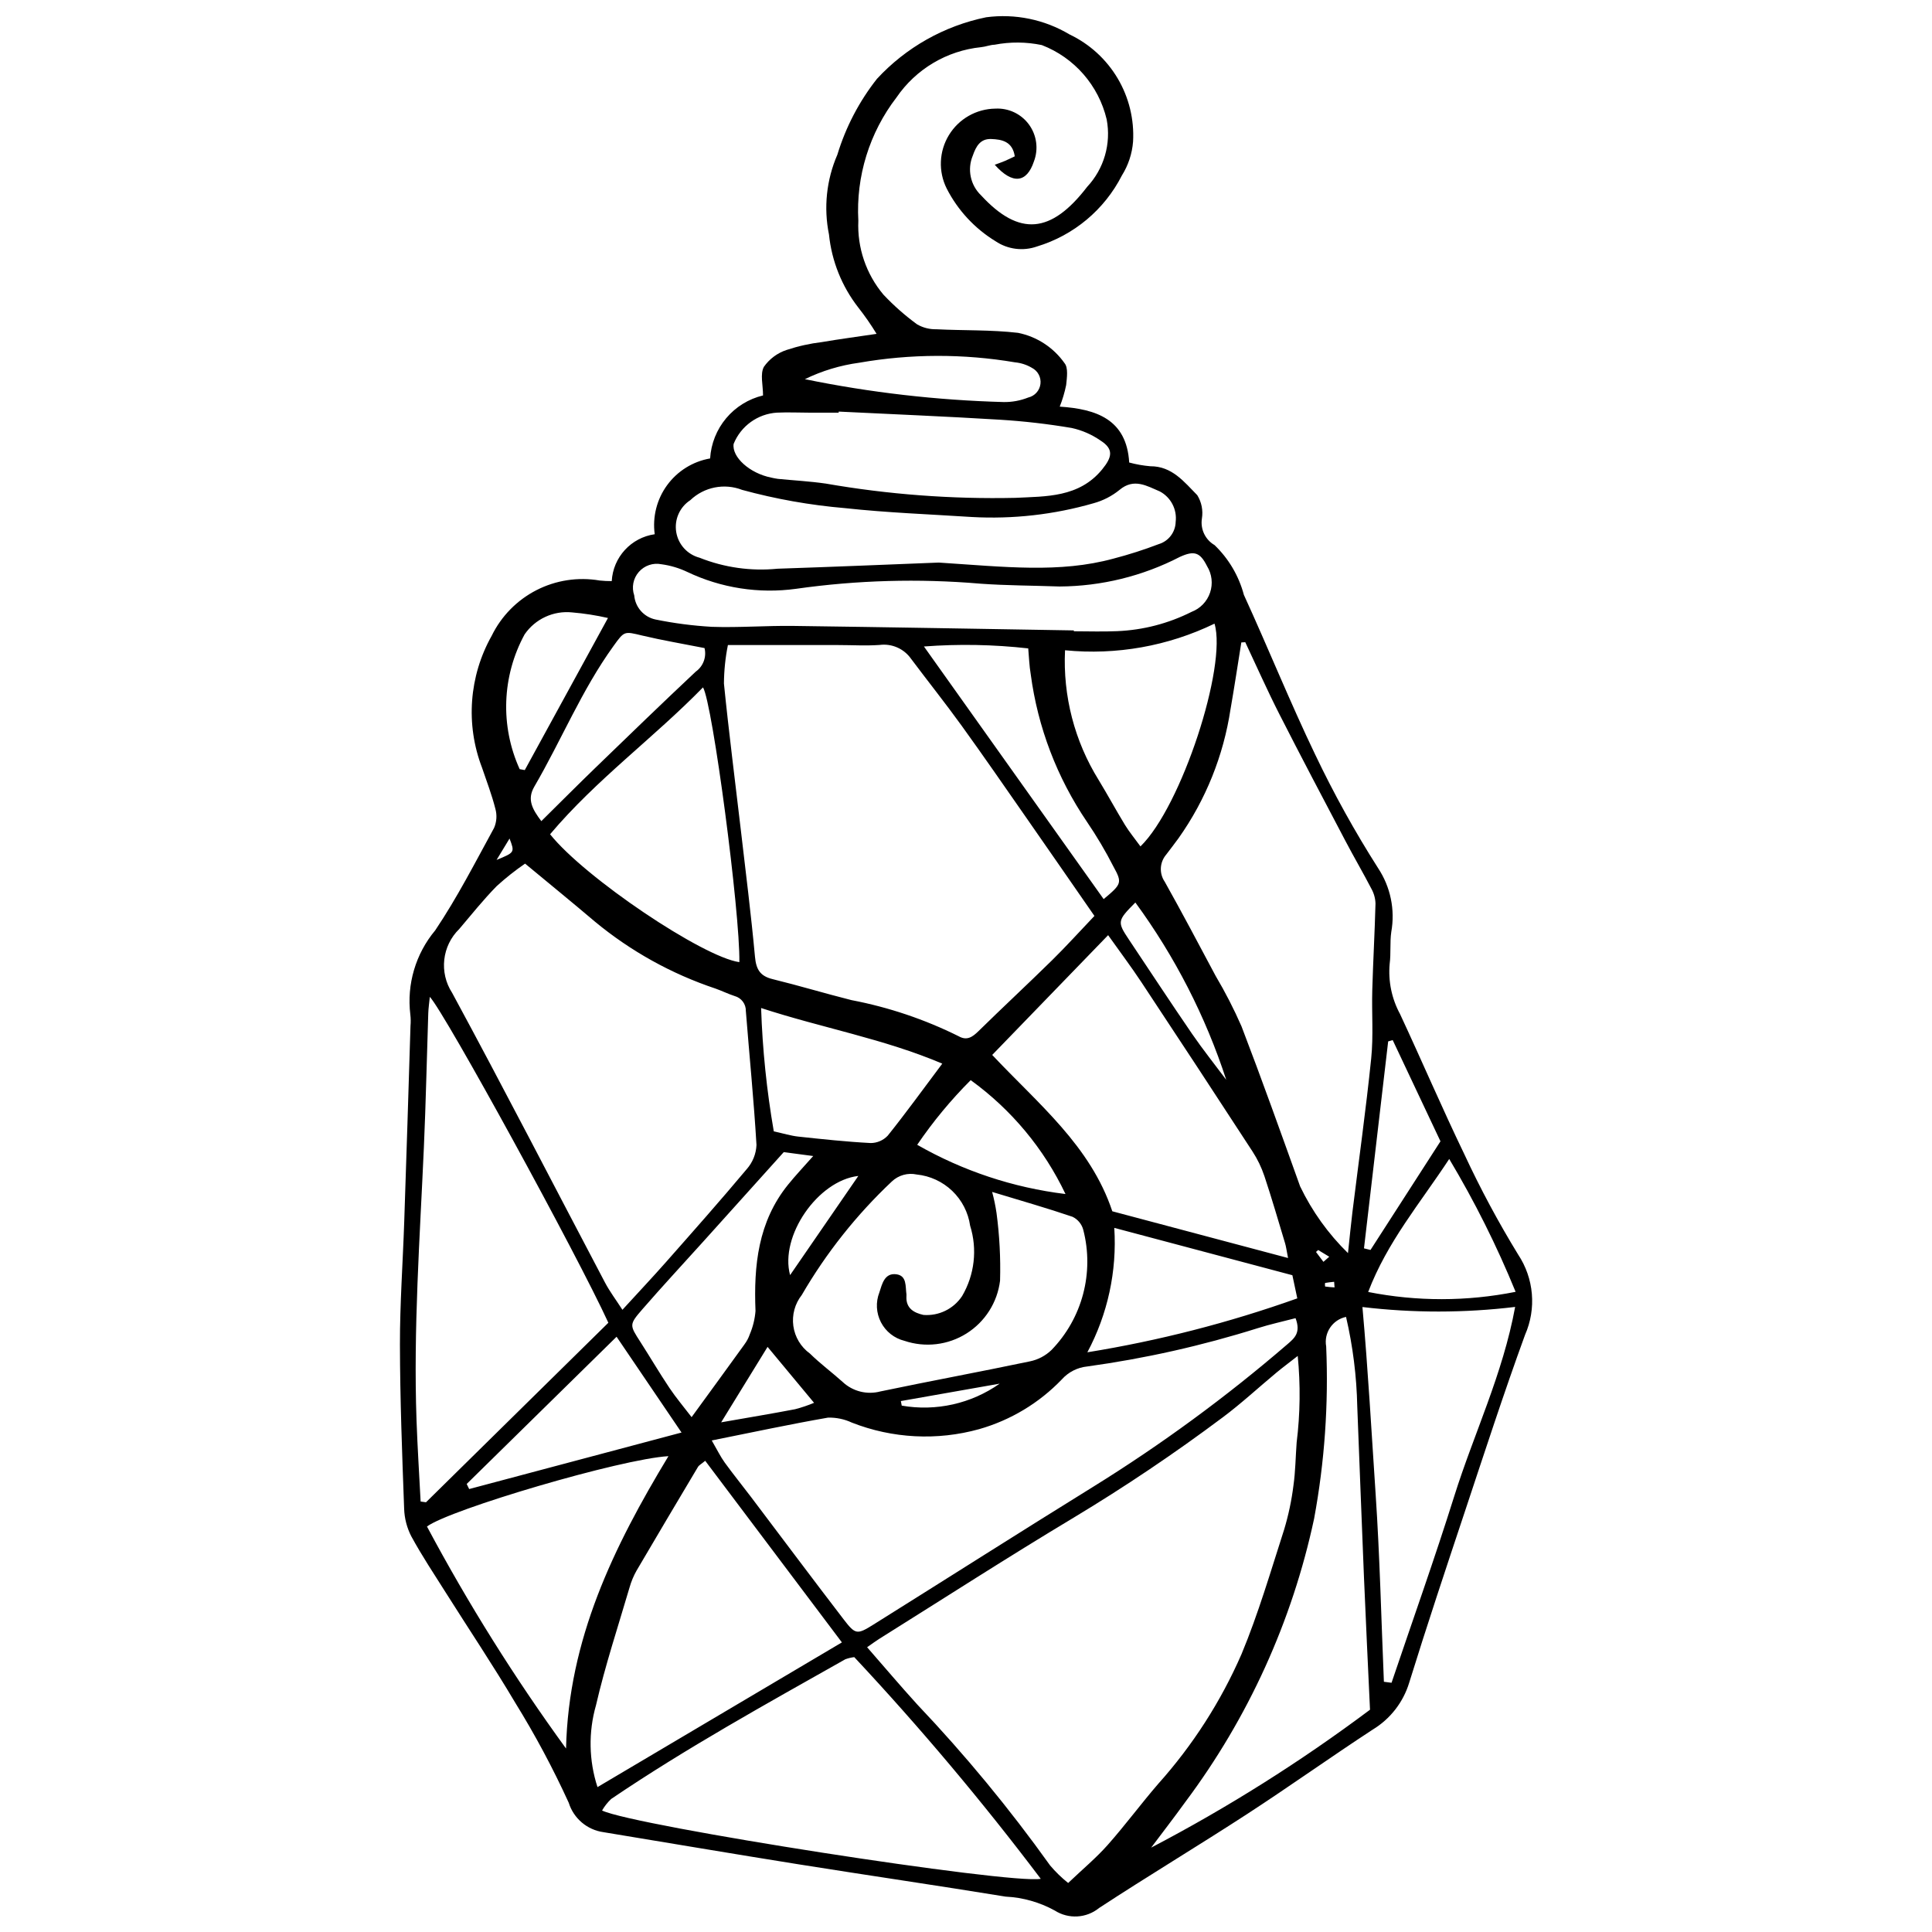 <?xml version="1.0" encoding="UTF-8"?>
<!-- Uploaded to: SVG Repo, www.svgrepo.com, Generator: SVG Repo Mixer Tools -->
<svg width="800px" height="800px" version="1.1" viewBox="144 144 512 512" xmlns="http://www.w3.org/2000/svg">
 <defs>
  <clipPath id="a">
   <path d="m249 148.09h302v503.81h-302z"/>
  </clipPath>
 </defs>
 <g clip-path="url(#a)">
  <path d="m306.12 298c0.348-6.328 5.117-11.527 11.387-12.422-0.625-4.594 0.551-9.258 3.289-13.004 2.738-3.746 6.82-6.285 11.391-7.082 0.242-3.918 1.734-7.652 4.258-10.66 2.523-3.004 5.949-5.121 9.766-6.035 0-2.758-0.809-5.656 0.223-7.578l-0.004 0.004c1.477-2.109 3.594-3.684 6.035-4.484 3.043-1.008 6.18-1.707 9.363-2.086 4.496-0.766 9.02-1.367 14.469-2.176h0.004c-1.48-2.434-3.109-4.777-4.871-7.016-4.34-5.586-7.023-12.281-7.742-19.32-1.445-7.106-0.672-14.488 2.219-21.141 2.215-7.297 5.773-14.117 10.492-20.105 7.707-8.336 17.832-14.043 28.953-16.32 7.668-1.016 15.449 0.59 22.09 4.551 5.309 2.527 9.746 6.578 12.746 11.637 2.996 5.055 4.422 10.895 4.086 16.766-0.246 3.188-1.266 6.269-2.965 8.98-4.625 9.066-12.746 15.859-22.488 18.809-3.68 1.301-7.762 0.785-11-1.395-5.523-3.375-10.004-8.211-12.945-13.977-2.25-4.504-2.023-9.852 0.598-14.148 2.621-4.301 7.269-6.949 12.305-7.012 3.492-0.191 6.844 1.395 8.906 4.215 2.062 2.824 2.562 6.496 1.32 9.766-1.895 5.711-5.652 6.211-10.387 0.898 1.004-0.375 1.828-0.648 2.629-0.988 0.875-0.371 1.727-0.801 2.68-1.246-0.602-3.969-3.449-4.488-6.25-4.59-2.84-0.102-4 1.852-4.887 4.43v-0.004c-1.504 3.621-0.629 7.793 2.203 10.5 10.109 10.973 18.574 10.176 28.117-2.254 4.469-4.793 6.391-11.426 5.172-17.863-2.133-9-8.562-16.371-17.188-19.703-4.129-0.859-8.383-0.891-12.523-0.094-1.191 0.035-2.363 0.535-3.559 0.648-9.078 0.922-17.289 5.801-22.438 13.336-7.168 9.328-10.758 20.918-10.105 32.664-0.316 7.129 2.055 14.117 6.644 19.578 2.731 2.898 5.723 5.539 8.938 7.887 1.551 0.891 3.316 1.336 5.106 1.293 7.211 0.367 14.48 0.117 21.633 0.949 4.984 1 9.398 3.875 12.324 8.035 1.02 1.227 0.633 3.859 0.43 5.801-0.395 1.953-0.969 3.867-1.703 5.719 9.707 0.637 17.734 3.371 18.41 14.812l-0.004-0.004c1.832 0.496 3.703 0.828 5.594 0.992 5.781-0.035 9.008 4.184 12.453 7.668 1.145 1.852 1.578 4.055 1.223 6.203-0.434 2.809 0.895 5.594 3.348 7.019 3.754 3.606 6.445 8.172 7.781 13.199 6.441 14.059 12.223 28.43 18.918 42.367v-0.004c4.93 10.344 10.488 20.379 16.645 30.043 3.301 4.981 4.551 11.039 3.496 16.922-0.398 2.777-0.059 5.656-0.426 8.438-0.418 4.613 0.539 9.25 2.75 13.32 5.766 12.363 11.133 24.918 17.062 37.199 4.234 9.102 8.984 17.953 14.223 26.516 4.207 6.328 4.898 14.367 1.832 21.32-5.648 15.48-10.738 31.168-15.941 46.812-5.019 15.078-10.047 30.156-14.75 45.336-1.578 5.195-5.019 9.625-9.668 12.438-11.207 7.328-22.113 15.117-33.336 22.414-12.973 8.434-26.254 16.395-39.199 24.875v0.004c-3.356 2.719-8.074 2.984-11.719 0.664-4.004-2.207-8.461-3.469-13.031-3.691-18.254-2.977-36.559-5.641-54.824-8.555-17.258-2.754-34.488-5.68-51.734-8.523h0.004c-4.324-0.59-7.918-3.629-9.223-7.793-4.176-9.145-8.922-18.016-14.207-26.562-5.84-9.852-12.223-19.383-18.34-29.074-3.109-4.926-6.348-9.789-9.133-14.898l-0.004 0.004c-1.191-2.293-1.855-4.824-1.938-7.406-0.531-14.488-1.086-28.984-1.113-43.477-0.02-10.863 0.773-21.723 1.137-32.59 0.582-17.289 1.137-34.578 1.66-51.871 0.09-1.004 0.078-2.016-0.043-3.016-0.98-8.027 1.406-16.105 6.594-22.309 5.812-8.645 10.594-17.996 15.605-27.16 0.688-1.602 0.809-3.391 0.336-5.07-0.938-3.695-2.309-7.281-3.539-10.898-4.391-11.449-3.445-24.258 2.57-34.945 2.543-5.203 6.707-9.445 11.863-12.086s11.031-3.535 16.742-2.555c1.062 0.113 2.133 0.164 3.207 0.16zm181.79 205.34c-2.301 1.797-4 3.059-5.629 4.41-4.781 3.973-9.352 8.219-14.328 11.93v-0.004c-12.68 9.488-25.828 18.336-39.398 26.504-17.371 10.418-34.402 21.402-51.574 32.152-0.953 0.598-1.855 1.277-3.188 2.203 4.609 5.273 8.867 10.312 13.305 15.188 12.707 13.383 24.469 27.637 35.199 42.652 1.438 1.699 3.039 3.25 4.777 4.637 3.84-3.656 7.41-6.625 10.457-10.059 4.656-5.246 8.832-10.918 13.422-16.23 9.133-10.199 16.578-21.793 22.055-34.344 4.461-10.715 7.734-21.938 11.297-33.012 1.152-3.82 1.98-7.734 2.473-11.695 0.535-3.766 0.562-7.602 0.848-11.406 0.941-7.609 1.039-15.297 0.285-22.926zm-53.875-116.61c-6.223-8.973-12.02-17.367-17.855-25.738-5.734-8.227-11.426-16.488-17.297-24.621-4.348-6.023-8.984-11.836-13.438-17.781-1.883-2.688-5.106-4.102-8.359-3.672-3.602 0.258-7.238 0.027-10.859 0.027-9.609-0.004-19.219 0-29.324 0v-0.004c-0.676 3.359-1.027 6.777-1.051 10.203 1.301 12.977 2.977 25.918 4.484 38.875 1.301 11.176 2.711 22.34 3.742 33.539 0.305 3.32 1.344 5.106 4.648 5.914 7.004 1.715 13.918 3.809 20.914 5.566 9.867 1.883 19.43 5.106 28.422 9.578 2.18 1.238 3.652 0.211 5.246-1.355 6.453-6.332 13.082-12.484 19.531-18.82 3.711-3.648 7.207-7.523 11.195-11.711zm-150.88-13.863c-2.637 1.809-5.144 3.797-7.512 5.949-3.519 3.578-6.664 7.527-9.922 11.359h0.004c-4.598 4.473-5.391 11.566-1.902 16.945 13.777 25.438 27.012 51.172 40.504 76.766 1.258 2.383 2.906 4.562 4.621 7.223 4.285-4.684 8-8.625 11.582-12.684 7.18-8.137 14.379-16.254 21.34-24.57l0.004-0.004c1.578-1.777 2.496-4.043 2.602-6.418-0.699-11.84-1.879-23.652-2.816-35.477h-0.004c0.059-1.863-1.18-3.519-2.981-4-1.719-0.559-3.352-1.371-5.055-1.973-11.66-3.894-22.496-9.91-31.961-17.746-5.926-5.035-11.957-9.941-18.504-15.371zm204.18 120.46c-3.527 0.922-6.824 1.637-10.023 2.652-14.746 4.641-29.855 8.035-45.168 10.148-2.598 0.258-5 1.477-6.742 3.422-6.008 6.262-13.574 10.816-21.922 13.191-11.133 3.094-22.969 2.484-33.727-1.734-1.977-0.926-4.144-1.379-6.328-1.32-10.023 1.746-19.98 3.883-30.805 6.051 1.457 2.512 2.301 4.277 3.426 5.836 2.234 3.09 4.648 6.055 6.949 9.098 8.199 10.836 16.324 21.73 24.602 32.508 3.109 4.047 3.547 4.055 7.883 1.344 19.402-12.137 38.707-24.434 58.168-36.48 18.105-11.219 35.309-23.84 51.449-37.738 1.953-1.676 3.703-3.086 2.238-6.977zm-13.328-179.14-1.043 0.066c-0.945 5.879-1.832 11.766-2.852 17.633h-0.004c-1.852 12.332-6.566 24.055-13.77 34.234-1.07 1.461-2.172 2.902-3.269 4.34-1.758 2.039-1.922 5.012-0.391 7.231 4.617 8.234 9.023 16.59 13.469 24.918 2.562 4.32 4.859 8.801 6.875 13.406 5.391 14.059 10.449 28.246 15.535 42.422l0.004-0.004c3.16 6.578 7.449 12.555 12.668 17.656 0.484-4.5 0.785-7.688 1.176-10.867 1.676-13.578 3.582-27.133 4.977-40.738 0.613-5.973 0.113-12.055 0.285-18.086 0.215-7.637 0.656-15.266 0.852-22.902l0.004 0.004c-0.035-1.383-0.402-2.738-1.074-3.945-2.219-4.277-4.66-8.441-6.902-12.711-5.891-11.199-11.805-22.383-17.539-33.66-3.176-6.242-6.012-12.656-9-18.996zm-218.54 227.73 1.426 0.203 48.328-47.578c-8.242-17.996-43.238-82-47.316-86.367-0.164 1.695-0.367 3.016-0.41 4.344-0.395 11.855-0.637 23.715-1.164 35.562-1.07 24.086-2.797 48.156-1.949 72.289 0.254 7.188 0.719 14.363 1.086 21.547zm114.92 41.238c-0.805 0.098-1.598 0.289-2.359 0.562-20.973 11.844-42.066 23.488-62.035 37.008v-0.004c-0.961 0.902-1.781 1.941-2.441 3.082 8.543 4.113 108.22 19.629 116.26 18.102-15.434-20.438-31.934-40.047-49.426-58.75zm114.96-105.77c-0.406-2.051-0.512-2.992-0.781-3.887-1.797-5.965-3.535-11.953-5.5-17.863h-0.004c-0.77-2.289-1.824-4.469-3.141-6.492-9.754-14.988-19.57-29.941-29.441-44.855-2.723-4.113-5.695-8.062-8.816-12.461l-30.719 31.742c12.207 12.996 26.031 24.051 31.828 41.434zm-154.46 53.738c-1.066 0.887-1.648 1.168-1.922 1.633-5.453 9.137-10.875 18.293-16.266 27.465-0.793 1.402-1.418 2.894-1.855 4.445-3.055 10.395-6.469 20.707-8.902 31.246-2.035 7.109-1.895 14.66 0.398 21.688 21.734-12.867 43.164-25.555 64.77-38.348zm76.039-71.25c0.496 1.828 0.883 3.688 1.16 5.566 0.797 5.953 1.109 11.961 0.938 17.965-0.711 5.758-3.973 10.887-8.883 13.977-4.91 3.09-10.949 3.805-16.445 1.953-2.688-0.664-4.957-2.453-6.231-4.91s-1.43-5.344-0.422-7.922c0.719-2.191 1.348-5.203 4.473-4.809 2.879 0.363 2.394 3.246 2.707 5.356 0.016 0.199 0.012 0.402-0.012 0.602-0.125 3.106 2.051 4.266 4.481 4.812v0.004c4.074 0.332 8.008-1.578 10.27-4.988 3.312-5.637 4.09-12.414 2.133-18.656-0.508-3.519-2.176-6.762-4.742-9.223-2.566-2.457-5.879-3.988-9.414-4.344-2.359-0.512-4.82 0.176-6.578 1.836-9.371 8.828-17.418 18.965-23.883 30.098-1.832 2.32-2.637 5.289-2.231 8.219 0.406 2.93 1.996 5.566 4.391 7.297 2.723 2.672 5.816 4.965 8.664 7.516 2.68 2.516 6.473 3.469 10.027 2.519 13.184-2.762 26.434-5.199 39.617-7.969 2.152-0.441 4.137-1.488 5.719-3.016 8.164-8.418 11.352-20.48 8.414-31.836-0.398-1.512-1.438-2.773-2.844-3.457-6.75-2.301-13.617-4.254-21.309-6.59zm100.14 137.22c-0.547-11.945-1.121-23.578-1.605-35.215-0.625-15.059-1.176-30.121-1.773-45.18-0.168-7.984-1.164-15.93-2.973-23.707-3.586 0.75-5.922 4.227-5.266 7.832 0.656 15.281-0.414 30.586-3.195 45.625-5.82 27.219-17.477 52.852-34.16 75.133-2.941 4.074-6.019 8.047-9.035 12.07l-0.004-0.004c20.289-10.609 39.688-22.832 58.012-36.555zm-185.92-67.195c-12.559 0.715-57.961 14.141-63.996 18.645v-0.004c10.906 20.445 23.223 40.105 36.855 58.84 0.68-28.934 12.531-53.324 27.141-77.484zm189.6 59.789 2.027 0.262c5.57-16.484 11.418-32.879 16.629-49.477 5.188-16.531 12.859-32.297 16.125-50.117l0.004-0.008c-13.441 1.621-27.027 1.629-40.473 0.027 1.516 16.922 2.402 33.227 3.496 49.531 1.109 16.566 1.492 33.184 2.191 49.777zm-117.96-296.6c17.551 1.137 32.02 2.848 46.289-1.047 4.062-1.055 8.062-2.336 11.984-3.836 2.621-0.781 4.441-3.16 4.504-5.894 0.406-3.305-1.27-6.519-4.211-8.082-3.383-1.418-6.82-3.629-10.668-0.398-2.027 1.648-4.379 2.852-6.894 3.539-10.461 3.012-21.352 4.246-32.219 3.644-11.219-0.727-22.477-1.133-33.645-2.352-9.207-0.781-18.324-2.398-27.242-4.832-4.723-1.84-10.086-0.777-13.754 2.727-2.801 1.824-4.262 5.125-3.727 8.426 0.531 3.301 2.961 5.973 6.195 6.824 6.559 2.613 13.652 3.609 20.68 2.91 15.273-0.508 30.539-1.156 42.707-1.629zm-103.01 72c9.227 11.555 40.5 32.547 50.16 33.891 0.227-13.043-7.102-68.617-9.633-72.82-13.016 13.352-28.246 24.383-40.527 38.93zm138.8-54.016-0.004 0.223c3.828 0 7.66 0.141 11.48-0.031h0.004c6.863-0.281 13.586-2.027 19.719-5.113 2.316-0.883 4.113-2.754 4.906-5.102 0.793-2.344 0.496-4.922-0.809-7.027-1.852-3.699-3.418-4.16-7.203-2.434-9.855 5.094-20.781 7.777-31.875 7.84-7.027-0.254-14.07-0.246-21.074-0.75v-0.004c-16.25-1.383-32.605-0.926-48.754 1.367-9.848 1.355-19.879-0.203-28.852-4.481-2.156-1.023-4.461-1.711-6.828-2.027-2.219-0.445-4.508 0.336-5.996 2.043-1.492 1.707-1.953 4.082-1.211 6.223 0.27 3.137 2.562 5.727 5.644 6.375 4.914 1.004 9.895 1.652 14.906 1.941 7.207 0.246 14.438-0.332 21.656-0.238 24.762 0.324 49.527 0.785 74.289 1.191zm-62.301-57.996-0.027 0.285c-2.609 0-5.223 0.004-7.832 0-2.816-0.008-5.637-0.137-8.445-0.008v-0.004c-5.129 0.297-9.625 3.523-11.551 8.285-0.516 3.504 4.273 7.805 9.949 8.934 0.59 0.117 1.18 0.277 1.777 0.336 4.199 0.414 8.422 0.637 12.594 1.238v-0.004c16.625 2.902 33.492 4.172 50.363 3.797 8.078-0.414 16.84-0.043 22.977-7.535 2.688-3.281 3.086-5.398-0.41-7.637h-0.004c-2.305-1.602-4.898-2.738-7.641-3.34-6.309-1.07-12.668-1.801-19.051-2.195-14.223-0.871-28.465-1.453-42.699-2.152zm79.957 115.23c10.848-10.512 23.008-47.793 19.625-59.031l0.004-0.004c-12.305 5.961-26.016 8.402-39.617 7.055-0.586 12.094 2.516 24.082 8.902 34.367 2.398 3.934 4.586 7.992 6.984 11.922 1.133 1.855 2.539 3.539 4.102 5.691zm-118.95 151.25c4.871-6.691 9.457-12.965 14.004-19.27l-0.004-0.004c0.609-0.805 1.086-1.699 1.41-2.656 0.84-1.969 1.355-4.059 1.523-6.195-0.484-12.047 0.676-23.613 8.602-33.449 1.973-2.449 4.144-4.734 6.691-7.621l-7.805-1.035c-7.469 8.301-14.402 16.012-21.344 23.719-5.367 5.957-10.828 11.832-16.086 17.883-3.594 4.137-3.441 4.223-0.566 8.699 2.594 4.043 5.023 8.191 7.695 12.18 1.746 2.609 3.789 5.019 5.879 7.75zm66.434-93.68c-15.512-6.594-31.68-9.406-48.016-14.738v-0.004c0.363 10.965 1.488 21.887 3.363 32.691 2.606 0.57 4.539 1.176 6.516 1.387 6.363 0.684 12.738 1.371 19.125 1.703v0.004c1.723 0.004 3.371-0.703 4.555-1.957 4.758-5.938 9.223-12.109 14.457-19.09zm38.445 76.5v-0.004c18.941-3.062 37.562-7.848 55.637-14.289l-1.305-6.137-47.195-12.547v0.004c0.734 11.438-1.734 22.859-7.137 32.969zm4.32-120.1c4.781-3.992 4.949-4.332 2.625-8.566l-0.004-0.004c-2.098-4.121-4.457-8.105-7.059-11.934-7.93-11.688-13.027-25.062-14.887-39.066-0.395-2.273-0.453-4.606-0.664-6.871-9.176-1.035-18.43-1.203-27.637-0.508 16.098 22.633 31.852 44.773 47.625 66.945zm-168.8 154.99 0.652 1.348 56.281-14.977-17.215-25.387zm63.027-221.52c-5.879-1.164-11.234-2.059-16.5-3.316-4.816-1.148-4.711-1.273-7.664 2.824-8.387 11.621-13.781 24.918-20.949 37.219-1.984 3.402-0.527 5.953 1.859 9.137 5.031-4.969 9.68-9.641 14.414-14.219 8.793-8.504 17.578-17.016 26.496-25.387h-0.004c1.992-1.406 2.926-3.887 2.348-6.258zm175.87 170.64c12.898 2.555 26.176 2.539 39.074-0.039-4.969-12.164-10.852-23.934-17.594-35.207-7.805 11.863-16.383 21.918-21.48 35.246zm-224.86-138.55 1.355 0.242c7.184-13.133 14.363-26.266 22.047-40.309l-0.004 0.004c-3.125-0.711-6.293-1.203-9.484-1.477-4.949-0.516-9.785 1.719-12.605 5.82-6.019 11.039-6.508 24.27-1.309 35.719zm105.35 99.547c12.098 6.926 25.457 11.363 39.297 13.047-5.707-12.012-14.348-22.387-25.121-30.18-5.25 5.254-9.996 10.988-14.176 17.133zm-29.77-202.9c17.363 3.559 35.004 5.586 52.719 6.066 2.215 0.027 4.41-0.379 6.465-1.199 1.727-0.395 3.027-1.828 3.246-3.586 0.223-1.762-0.68-3.473-2.262-4.281-1.363-0.812-2.894-1.309-4.477-1.461-13.668-2.312-27.633-2.277-41.289 0.105-5 0.676-9.863 2.144-14.402 4.356zm148.17 230.34 1.727 0.43 18.543-28.793c-4.246-8.996-8.453-17.906-12.656-26.82l-1.203 0.34c-2.141 18.281-4.273 36.562-6.41 54.844zm-36.504-44.66v-0.004c-5.488-16.836-13.617-32.695-24.082-46.984-4.801 4.82-4.844 5.125-1.699 9.836 5.562 8.324 11.051 16.695 16.711 24.949 2.867 4.176 6.039 8.141 9.07 12.199zm-109.23 85.598-12.32-14.824-12.301 19.996c7.457-1.309 13.539-2.312 19.586-3.473 1.719-0.445 3.398-1.016 5.035-1.699zm11.73-60.125c-10.746 1.223-20.887 15.973-18.082 26.281 6.074-8.828 11.996-17.434 18.082-26.277zm11.273 59.66 0.23 1.207c9.078 1.586 18.414-0.508 25.949-5.82zm-107.14-143.41c4.836-1.984 4.836-1.984 3.438-5.664zm222.07 113.29-0.105-1.484c-0.805 0.086-1.613 0.152-2.406 0.305l0.004-0.004c-0.055 0.316-0.051 0.641 0.012 0.953 0.824 0.125 1.664 0.168 2.496 0.23zm-2.945-6.777 1.543-1.352-2.941-1.781-0.57 0.52z"/>
 </g>
</svg>